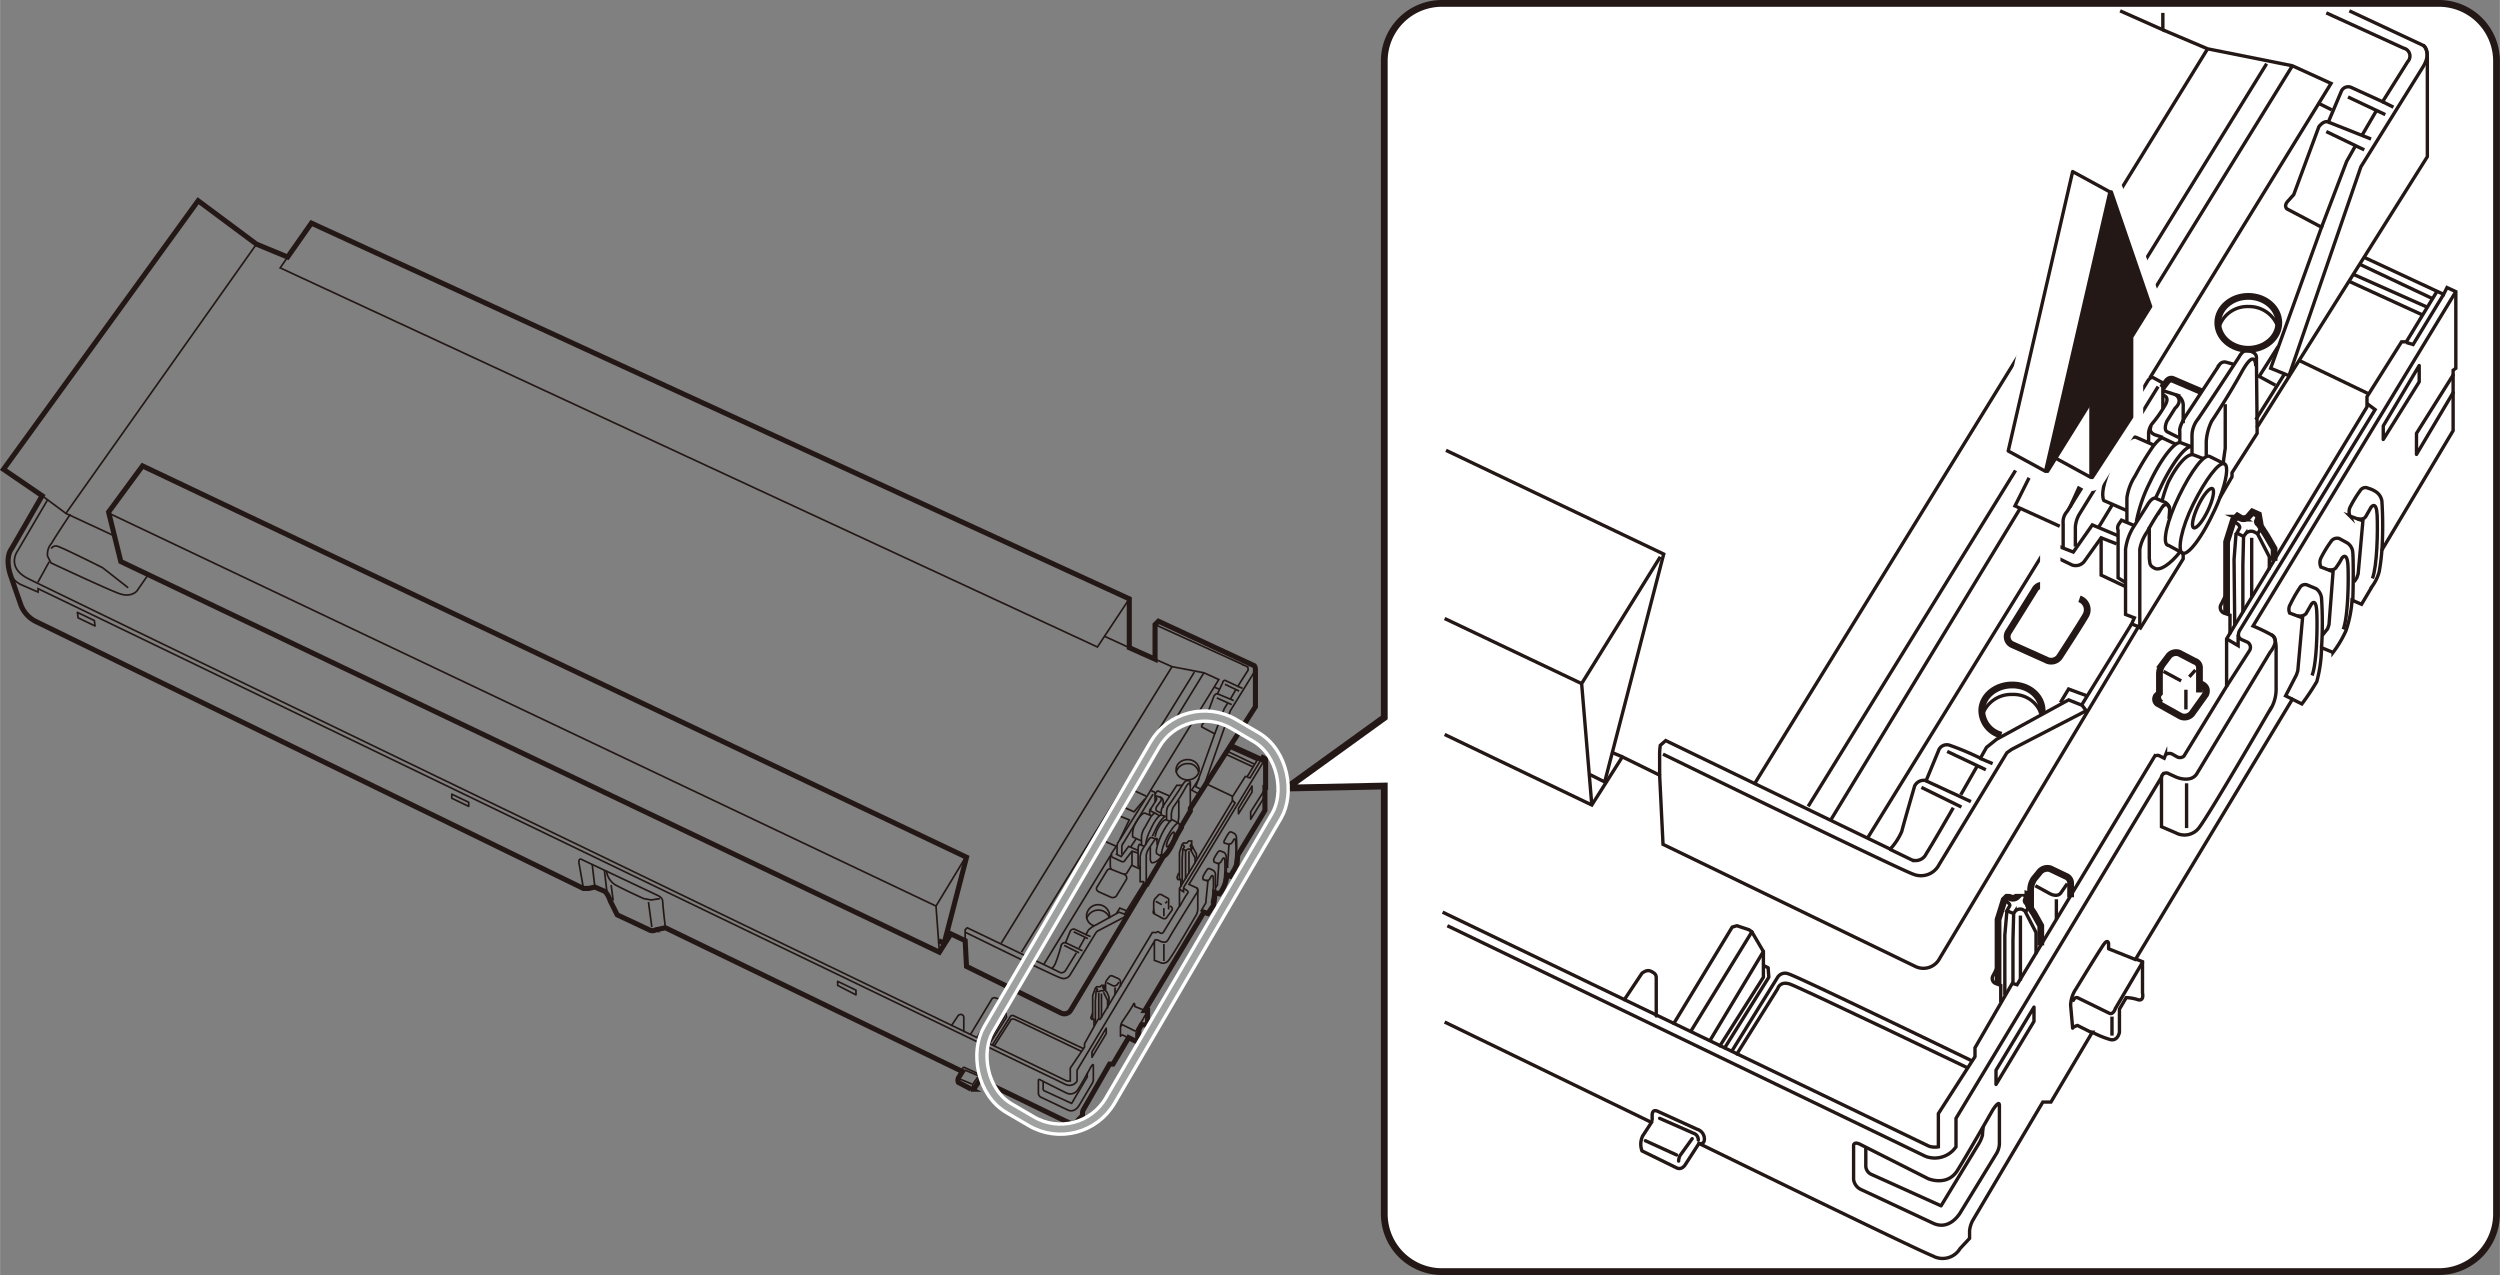 <svg id="レイヤー_1" data-name="レイヤー 1" xmlns="http://www.w3.org/2000/svg" width="130mm" height="66.3mm" viewBox="0 0 368.6 188"><rect x="0" y="0" width="368.6" height="188" fill="#808080" stroke="none"/><defs><style>.cls-1,.cls-10,.cls-11,.cls-2,.cls-3,.cls-5,.cls-6,.cls-7{fill:none;}.cls-1,.cls-13,.cls-14,.cls-2,.cls-3,.cls-4,.cls-5,.cls-6,.cls-7{stroke:#231815;}.cls-1,.cls-10,.cls-11,.cls-2,.cls-4,.cls-5,.cls-6,.cls-8{stroke-miterlimit:10;}.cls-1,.cls-3{stroke-width:0.25px;}.cls-2{stroke-width:0.75px;}.cls-12,.cls-13,.cls-14,.cls-3,.cls-7,.cls-9{stroke-linecap:round;stroke-linejoin:round;}.cls-12,.cls-13,.cls-4,.cls-8,.cls-9{fill:#fff;}.cls-13,.cls-14,.cls-5,.cls-7{stroke-width:0.5px;}.cls-10,.cls-12,.cls-8,.cls-9{stroke:#fff;}.cls-8,.cls-9{stroke-width:3px;}.cls-10{stroke-width:2px;}.cls-11{stroke:#9fa0a0;}.cls-12{stroke-width:4px;}.cls-14{fill:#231815;}</style></defs><path class="cls-1" d="M173.8,121.4c-.3-.2-1.1.8-1.8,2.2s-.9,2.6-.6,2.7h0"/><path class="cls-1" d="M168.9,124.6a6.7,6.7,0,0,1,.7-2.2c.6-1.4,1.4-2.4,1.7-2.2l.6.2c-.3-.1-1.1.9-1.7,2.3l-.3.6"/><path class="cls-1" d="M171.3,126.3q-.9,1-1.5.9a.8.8,0,0,1-.2-.6v-1.7"/><path class="cls-1" d="M173.8,118v2.5c0,.2-.1.5-.1.8"/><path class="cls-1" d="M170.3,123.4a5.4,5.4,0,0,1,.3-1c.5-1,1.1-1.7,1.4-1.5l.5.2"/><path class="cls-1" d="M168.2,128l-.4-.3v-2.6a1,1,0,0,1,.1-.4.3.3,0,0,1,.1-.2l.7.3"/><path class="cls-1" d="M169.8,120.3l-1-.4c-.3-.1-.9.6-1.4,1.5a3.6,3.6,0,0,0-.4,2l1.3.6"/><ellipse class="cls-1" cx="172.6" cy="123.8" rx="1.2" ry="0.3" transform="translate(-13.3 226.6) rotate(-64.6)"/><path class="cls-1" d="M169,117.4l-2.4-1.1-1.9,2.3-.6.9c0,.1-.1.3-.1.4l-1.9,3.8,2.5,1.1"/><path class="cls-1" d="M170.3,92.1l13.4,6.1a.5.5,0,0,1,.2.8l-1.4,2.2-1.7-.8a.3.3,0,0,0-.5.2l-.8,1.7c-.2-.1-.5.3-.5.3l-1.4,3.8-.3.4a.4.4,0,0,0-.1.4l1.9,1-2.8,7.8,1,.5,4.1-11.7,3.4-5.5c.5-.9,0-1.2,0-1.2"/><polyline class="cls-1" points="176.8 114.8 175.7 116.5 176.6 117"/><line class="cls-1" x1="175.5" y1="118.9" x2="177.1" y2="116.4"/><line class="cls-1" x1="182.2" y1="101.7" x2="181.4" y2="103.1"/><polyline class="cls-1" points="181 103.7 180.5 104.5 179.1 108.2"/><line class="cls-1" x1="179.5" y1="102.3" x2="181.9" y2="103.3"/><line class="cls-1" x1="180.6" y1="100.9" x2="182.7" y2="101.9"/><line class="cls-1" x1="182.5" y1="101.2" x2="183.2" y2="101.5"/><line class="cls-1" x1="179.4" y1="102.9" x2="181.6" y2="103.9"/><path class="cls-1" d="M168.9,130.4h-.3v-.4h-.5v-3.7a3.2,3.2,0,0,1,.5-1.3l.7-1.1s.3-.5.5-.4l.6.2a.7.7,0,0,1,.2.4v.5"/><path class="cls-1" d="M175.5,119.3v-3.9c0-.3-.3-.3-.5-.3s-.5.4-.5.4-1.8,2.8-2.3,3.4a2.1,2.1,0,0,0-.2.8v1.1"/><path class="cls-1" d="M171.4,126.4l-.8-.5h0c-.3-.1,0-1.4.6-2.7s1.4-2.4,1.7-2.3l.9.5c.2.1.1.9-.3,1.9"/><path class="cls-1" d="M164.7,124.6l-.8,1.2a2.1,2.1,0,0,0-.2.8v1.1s0,.4.2.5l1.5.6s.5.2.7,0l.8-1.3"/><polyline class="cls-1" points="164.5 125.9 165.3 126.3 166.4 124.8 167.8 125.4"/><path class="cls-1" d="M163.9,125.9s-.1.4.1.5l1.3.6a.4.4,0,0,0,.6-.2l1-1.3.9.3"/><polyline class="cls-1" points="166.9 125.5 166.9 127.6 168.2 128.2"/><path class="cls-1" d="M170.7,123.9s-.1-.6-.5,0l-.8,1.2a2.5,2.5,0,0,0-.4,1v4.4"/><path class="cls-1" d="M175.5,115.9s0-1.1-.8.4S173,119,173,119a3,3,0,0,0-.3,1.1v.8"/><path class="cls-1" d="M171,120.3l-.7-.4c-.2,0-.6.5-.6.5l-.9,1.6a3.2,3.2,0,0,0-.5,1.3v1.3"/><path class="cls-1" d="M170.3,117.3l.9.3s.3.1.3.6v.9"/><line class="cls-1" x1="167.5" y1="123.7" x2="166.7" y2="124.9"/><path class="cls-1" d="M164.7,126v-1.3a1.3,1.3,0,0,1,.3-.7l4.5-7.2s.1-.3.3-.2l.4.2s.1,0,.1.3v1.2"/><path class="cls-1" d="M170,117.1l-4.3,7.1a1.1,1.1,0,0,0-.3.7V126"/><path class="cls-1" d="M170.4,117.6s.3,0,0,.5l-.7,1.1a.7.7,0,0,0-.2.4v.6"/><path class="cls-1" d="M171,117.5s.5.3,0,.8l-.5.7s-.2.5.1.6l.6.3"/><path class="cls-1" d="M171.2,120.1v-.5a1.9,1.9,0,0,1,.4-.9l1.9-2.9h.8"/><path class="cls-1" d="M169.7,119.2s-.2.4.2.5l.4.2"/><path class="cls-1" d="M142.3,138.7v-1.6l.3-.3,12.5,6a2.4,2.4,0,0,0,.6-1c.2-.4.8-2.5.8-2.5a.6.6,0,0,1,.6-.3l.7-1.7a.6.6,0,0,1,.6-.3l1.7.8.4-.7.5-.4,4-2.2.8.3.2.3-4.2,2.2-.2.2-3.8,6.2a1.1,1.1,0,0,1-1.4.5c-1-.3-14-6.7-14-6.7"/><line class="cls-1" x1="157.1" y1="139" x2="159.6" y2="140.2"/><line class="cls-1" x1="160.1" y1="137.8" x2="160.8" y2="138.1"/><line class="cls-1" x1="158.3" y1="137.4" x2="160.4" y2="138.4"/><line class="cls-1" x1="156.9" y1="139.4" x2="159.1" y2="140.5"/><path class="cls-1" d="M155.1,142.8l1.2.6a.7.7,0,0,0,.8-.3l1.6-2.6"/><line class="cls-1" x1="159.1" y1="139.8" x2="160" y2="138.2"/><path class="cls-1" d="M165.7,128.9s.7.3.3.9l-1.4,2.3a.7.7,0,0,1-.8.2l-1.8-.8s-.6-.3-.2-.8l1.4-2.3a.5.5,0,0,1,.7-.2"/><path class="cls-1" d="M172.5,117.4l-1.6-.7s-.2-.2-.4.1l-.2.3"/><ellipse class="cls-1" cx="175.1" cy="113.5" rx="1.7" ry="1.5"/><path class="cls-1" d="M173.4,113.9a1.7,1.7,0,0,1,1.7-1.3,1.5,1.5,0,0,1,1.6,1.2"/><path class="cls-1" d="M161.3,136.5a1.5,1.5,0,0,1-1.1-1.4,1.7,1.7,0,0,1,3.4,0v.2"/><path class="cls-1" d="M160.2,135.5a1.8,1.8,0,0,1,1.7-1.3,1.7,1.7,0,0,1,1.7,1.2"/><line class="cls-1" x1="168.6" y1="130.3" x2="165.8" y2="134.8"/><polyline class="cls-1" points="164.6 134.7 165.1 133.9 166.1 134.3"/><line class="cls-1" x1="162.8" y1="93.8" x2="166.5" y2="95.5"/><polyline class="cls-1" points="170.3 97.2 172.8 98.3 177.5 99.2 179.7 100.2 169.6 116.6"/><line class="cls-1" x1="163.7" y1="126.2" x2="153.9" y2="142.2"/><line class="cls-1" x1="179" y1="101.3" x2="179.7" y2="101.6"/><polyline class="cls-1" points="165.1 123.8 166.5 120.9 164 119.9"/><polyline class="cls-1" points="168.8 117.8 167.2 119.7 164.7 118.6"/><line class="cls-1" x1="177.5" y1="99.2" x2="166.9" y2="116.5"/><line class="cls-1" x1="162.4" y1="123.8" x2="151.9" y2="141.1"/><line class="cls-1" x1="172.8" y1="98.3" x2="147.6" y2="139.1"/><polyline class="cls-1" points="138.5 140.4 138 133.6 142.3 126.5"/><path class="cls-2" d="M138.4,138.7l.8.4,3.3-12.7L21,68.7l-5,6.8,1.8,7.3,120.7,57.6,1.7-2.7,2.1,1,.2,3.8,14,6.9a1.1,1.1,0,0,0,1.4-.5L169,130.4h.1l2.3-3.9v-.2c.4,0,1.1-1,1.7-2.3a5.9,5.9,0,0,0,.4-.8l.7-1.2v-.2l1.3-2.2v-.4l9.6-15V98.8c0-.7-.3-.7-.3-.7l-14-6.5-.5.5v5.1l-3.8-1.7V88.3L45.9,32.9l-3.5,5L37.8,36l-8.6-6.4L.5,69.2l5.7,3.9L1.7,80.9S.6,82.1,1.6,85s1.5,4.3,1.5,4.3a4.5,4.5,0,0,0,2.3,2.4L86,131h.8l.9-.2,1.4.6c.5.3.9,1.5.9,1.5l1,2,4.7,2.2a1,1,0,0,0,1,0l1.4-.3L141.9,158l-.5.8a.8.8,0,0,0-.1.8l1.9,1a.5.5,0,0,0,.5-.2l.8-1.2,13,6.3a1.1,1.1,0,0,0,1.5-.4l.6-.6v-.4a1.3,1.3,0,0,1,.2-.6l3.8-6.6h.5l2.3-3.9,1,.5c.4.1.5-.4.5-.4v-1.3l.4-.7h.6c.4.2.3-.3.3-.3v-1.8h-.4l8.7-14.5.6.2.8-1.2a8,8,0,0,0,.2-1.9l.7.2a4.4,4.4,0,0,0,.7-1.2,5,5,0,0,0,.4-1.6l.5.2.6-1,.4-.8c0-.3.1-1.3.1-1.3l4-6.6v-3.4h.1v-4.2l-.4-.2-.2.3-4.4-2"/><line class="cls-1" x1="138" y1="133.6" x2="16.1" y2="75.7"/><line class="cls-1" x1="140.2" y1="137.7" x2="139.7" y2="137.5"/><line class="cls-1" x1="176.1" y1="99.1" x2="150.6" y2="140.4"/><line class="cls-1" x1="177.9" y1="115.6" x2="181.7" y2="117.4"/><line class="cls-1" x1="180.7" y1="111.2" x2="184.8" y2="113.1"/><line class="cls-1" x1="181" y1="110.8" x2="185" y2="112.7"/><line class="cls-1" x1="181.3" y1="110.3" x2="185.3" y2="112.1"/><polyline class="cls-1" points="183.9 114.6 184.3 114.7 186 111.9"/><path class="cls-1" d="M181.7,118l.4.4-7.5,12.3s-.2.3.1.4l.3.2s.3.2.1.4-1.2,2-1.2,2"/><polyline class="cls-1" points="174.5 130.9 174.5 131.5 173.9 131.1"/><path class="cls-1" d="M170.2,138.8s.1-.3.5-.2l.4.2s.8.4,1.1-.2,4.1-6.7,4.1-6.7.6-.7.1-1"/><line class="cls-1" x1="171.6" y1="139.2" x2="171.6" y2="141.7"/><path class="cls-1" d="M181,128v-.5l.2-3-.7-.2a.5.5,0,0,1,.1-.5,6.4,6.4,0,0,1,.6-1s.1-.2.4-.1l.4.2a.8.8,0,0,1,.3.6,23.6,23.6,0,0,1,0,2.7"/><path class="cls-1" d="M181.2,124.4s.3.1.4-.1a1.5,1.5,0,0,0,.3-.5s.3-.4.3.5a13.5,13.5,0,0,1-.2,3.5"/><path class="cls-1" d="M179.2,130.9l.3-.4v-.2l.2-2.9-.7-.3a.7.7,0,0,1,0-.5,6.4,6.4,0,0,1,.6-1s.2-.2.4-.1l.5.2a1,1,0,0,1,.3.6V129"/><path class="cls-1" d="M179.5,127.3s.4,0,.5-.2l.3-.5s.3-.4.3.5a19.4,19.4,0,0,1-.2,3.5"/><path class="cls-1" d="M179.2,131.6v-2.7a.7.7,0,0,0-.4-.6l-.4-.2c-.2-.1-.4.1-.4.1a6.4,6.4,0,0,0-.6,1,.7.7,0,0,0,0,.5l.7.2-.3,3v.2l-.7,1.2.4.2"/><path class="cls-1" d="M177.8,129.8a.5.5,0,0,0,.5-.1l.3-.5s.3-.4.3.5a13.4,13.4,0,0,1-.3,3.5"/><polyline class="cls-3" points="186.5 116.4 184.4 119.7 184.4 120.8 186.5 117.4"/><polygon class="cls-3" points="184.6 116.8 182.6 120 182.6 119.2 184.6 115.9 184.6 116.8"/><path class="cls-3" d="M161.2,157.1v2.1a1.2,1.2,0,0,1-.2.6l-1.9,3.2s-.6,1.1-1.6.7l-4-1.9a.7.7,0,0,1-.4-.6v-1.9s0-.3.4,0l3.8,1.9a1.3,1.3,0,0,0,1.6-.5c.6-.9,1.9-3.3,1.9-3.3S161.2,156.7,161.2,157.1Z"/><path class="cls-3" d="M153.8,159.5v.9a.4.4,0,0,0,.3.5l3.9,1.8,2-3.4.3-.5v-.5"/><path class="cls-3" d="M146.6,154.2l2.3-3.6s.1-.5.7-.3l9.8,4.7"/><path class="cls-3" d="M146.3,154.1l2.6-4.1a.4.4,0,0,1,.6-.2l10.2,4.8"/><path class="cls-3" d="M140.3,151.2l1-1.5s.3-.2.5-.1.3.2.3.4v2.1"/><polyline class="cls-3" points="143.1 152.5 146.3 147.2 146.6 147.1 147.3 147.3 147.4 147.4 148.1 148.5 148.1 149.9 145.7 153.8"/><polyline class="cls-3" points="148.1 149.3 148.3 149.4 148.4 150 145.9 153.9"/><line class="cls-3" x1="147.4" y1="147.4" x2="144.1" y2="152.9"/><line class="cls-3" x1="148.1" y1="148.5" x2="145.1" y2="153.4"/><path class="cls-3" d="M141.9,157.9v-.2s0-.4.3-.3l2.2,1a.6.6,0,0,1,.4.6.2.2,0,0,1-.3.2"/><path class="cls-3" d="M142.3,157.8l1.9.8a.4.4,0,0,1,.2.4"/><path class="cls-3" d="M144.1,158.9l-.7,1v.3"/><line class="cls-3" x1="141.5" y1="159.1" x2="143.2" y2="159.8"/><polygon class="cls-3" points="163.1 151.6 163.1 152.4 161 155.9 161 155.1 163.1 151.6"/><path class="cls-3" d="M168.8,149l-1.5-.6v-.3s-.1-.3-.2,0-1.6,2.5-1.6,2.5a1.7,1.7,0,0,0-.3.9v1.3c0-.1.3-.2.3-.2l.8.4"/><path class="cls-3" d="M169.2,149.1l-1.5,2.6s-.1.4-.4.3l-1.8-.9c-.1-.1-.2.2-.2.2"/><line class="cls-1" x1="167.5" y1="152.2" x2="167.5" y2="153.2"/><path class="cls-1" d="M165.2,145.5v-.8s0-.2-.3-.4l-.9-.4a.4.4,0,0,0-.5.2l-.3.4a.9.9,0,0,0-.2.6v1"/><path class="cls-1" d="M172.3,134.1v-1.3a.3.3,0,0,0-.2-.4l-.9-.5a.4.4,0,0,0-.5.2l-.4.4a1.3,1.3,0,0,0-.2.6v1.2a.3.3,0,0,0,0,.4l1.3.7s.4.2.6-.1l.8-1.1s.2-.4-.3-.6"/><line class="cls-1" x1="164.4" y1="146.7" x2="164.4" y2="145.6"/><path class="cls-1" d="M163.2,144.9l.8.4a.6.6,0,0,0,.7-.1l.3-.4"/><path class="cls-1" d="M173.9,129.7v-4l.4-1.2.2-.2h.2a.4.4,0,0,0,.4-.1c.1-.2.2-.2.2-.2h.4v.6l.3.6.4.7v.7"/><path class="cls-1" d="M174.3,124.6h.1s.3.2.2.3l-.2.3.4.2h.1a.5.5,0,0,1,.5-.2l.2.2.2-.4h-.1a.4.4,0,0,1-.2-.3l.2-.3"/><polyline class="cls-1" points="174.4 125.2 174.3 126.7 174.3 130.4"/><polyline class="cls-1" points="174.8 125.4 174.8 127 174.8 129.6"/><polyline class="cls-1" points="175.5 125.2 176.2 126.5 176.2 127.3"/><line class="cls-1" x1="175.3" y1="125.5" x2="175.3" y2="128.8"/><path class="cls-1" d="M173.8,128.7l-.2.5a.4.4,0,0,0,.1.5h.4v1.1"/><path class="cls-1" d="M161.1,150.3v-3.5l.4-1.1.2-.2h.5l.2-.2h.4v.6l.4.4.3.7v1.1"/><path class="cls-1" d="M161.5,145.7h.1l.2.2-.2.3h.5s.2-.2.4-.1h.2l.2-.3h-.1s-.2-.1-.2-.2a.4.4,0,0,1,.2-.3"/><polyline class="cls-1" points="161.6 146.3 161.5 147.6 161.5 150.9"/><polyline class="cls-1" points="162 146.4 162 147.9 162 150.3"/><polyline class="cls-1" points="162.7 146.3 163.3 147.5 163.3 148.7"/><line class="cls-1" x1="162.4" y1="146.5" x2="162.4" y2="150.1"/><path class="cls-1" d="M161.1,149.4l-.2.5s-.2.2.1.4h.3v1"/><path class="cls-1" d="M170.1,134.1v.2a.4.4,0,0,0,.2.3"/><line class="cls-1" x1="170.4" y1="132.9" x2="171.3" y2="133.4"/><line class="cls-1" x1="172.1" y1="132.9" x2="171.8" y2="133.2"/><line class="cls-1" x1="171.6" y1="133.9" x2="171.6" y2="135.1"/><path class="cls-1" d="M7,73.7,2.6,81.2S.8,83.6,4.1,85.3s153.2,74.1,153.2,74.1h.5v-1.9l2.1-3.1v-.5l2-3.6h.3l7.7-12.8h.6s.2-.2.3-.1l.3.2a.4.4,0,0,0,.4-.1l2.4-3.9v-2.6l7.8-12.9v-.6l1.9-3h.3l1.7-2.8"/><path class="cls-1" d="M1.2,83.1a3.3,3.3,0,0,0,2.1,3.2l2.3,1v-.5l151.5,73.1a1.3,1.3,0,0,0,1.7-.5v-1.6l11.4-19v2.8l.8.3a1,1,0,0,0,1.3-.3c.6-.7,3.9-6.4,3.9-6.4a2.2,2.2,0,0,0,.4-1.3v-2.2s.1-.7-.2-.8l-1.1-.5,11.3-18.6"/><path class="cls-1" d="M86,130.9l-.6-3.4s-.3-1.2.5-.7l11,5.2s.8.3.8.9.4,3.9.4,3.9"/><path class="cls-1" d="M89.4,128.4a2.9,2.9,0,0,0,1.2,2c1,.6,4.3,2.1,4.3,2.1l1.1.2,1.3-.2"/><line class="cls-1" x1="95.6" y1="133" x2="96.1" y2="136.7"/><line class="cls-1" x1="90.1" y1="130.5" x2="90.4" y2="132.8"/><line class="cls-1" x1="87.3" y1="127.4" x2="87.7" y2="130.8"/><line class="cls-1" x1="89.1" y1="128.3" x2="89.5" y2="131.7"/><polygon class="cls-3" points="123.5 144.7 123.5 145.3 126.2 146.7 126.2 146 123.5 144.7"/><polygon class="cls-3" points="66.6 117.1 66.6 117.7 69.1 118.9 69.1 118.3 66.6 117.1"/><polygon class="cls-3" points="13.9 91.5 14 92.3 11.5 91.1 11.4 90.3 13.9 91.5"/><line class="cls-3" x1="7.2" y1="82.9" x2="5.6" y2="85.8"/><path class="cls-3" d="M21.8,84.8l-1.6,2.3s-.8,1.1-2.7.4S7.5,83,7.5,83L7,82a2.4,2.4,0,0,1,.6-1.9c.5-.9,2.7-4.2,2.7-4.2"/><path class="cls-3" d="M7.6,80.8a.8.8,0,0,1,1-.2c.7.2,6.5,3.1,6.5,3.1l3.7,2.9"/><polyline class="cls-3" points="6.2 73.1 9.7 75.7 16.8 79"/><line class="cls-3" x1="37.8" y1="36" x2="9.7" y2="75.7"/><polyline class="cls-1" points="42.4 37.9 41.3 39.5 161.8 95.4 166.5 88.3"/><path class="cls-4" d="M359.6,187.5h-147a8.5,8.5,0,0,1-8.5-8.5V115.9l-14.4.3,14.4-10.4V9A8.5,8.5,0,0,1,212.6.5h147A8.5,8.5,0,0,1,368.1,9V179A8.5,8.5,0,0,1,359.6,187.5Z"/><path class="cls-5" d="M328,68.4c-.8-.4-2.8,2.3-4.6,5.9s-2.4,6.9-1.6,7.3h.1"/><path class="cls-5" d="M315,76.9a22.2,22.2,0,0,1,2-5.8c1.7-3.6,3.8-6.2,4.6-5.8l1.6.6c-.8-.4-2.9,2.3-4.6,5.9l-.8,1.7"/><path class="cls-5" d="M321.5,81.3c-1.5,1.9-3,2.9-3.8,2.5s-.7-.7-.8-1.5V77.7"/><path class="cls-5" d="M328.1,59.6v6.5c-.1.6-.2,1.4-.3,2.2"/><path class="cls-5" d="M318.8,73.8a21.3,21.3,0,0,1,.9-2.7c1.3-2.6,2.9-4.4,3.8-4l1.3.5"/><path class="cls-5" d="M313.4,85.9l-1.1-.7v-7a1,1,0,0,1,.1-.9l.4-.6,1.9.8"/><path class="cls-5" d="M317.5,65.6,315,64.5c-.8-.4-2.5,1.5-3.7,4.1s-1.5,4.4-1.1,5.2l3.4,1.5"/><ellipse class="cls-5" cx="324.9" cy="74.9" rx="3.2" ry="0.8" transform="translate(117.8 336.3) rotate(-64.6)"/><path class="cls-5" d="M315.5,57.9,309,55.1l-5,6a7.6,7.6,0,0,0-1.4,2.2,11.2,11.2,0,0,0-.5,1.3l-5,10,6.6,3"/><path class="cls-5" d="M343,1.9l11.4,5.2a1.2,1.2,0,0,1,.6,2L351.3,15l-4.6-2.1a1.1,1.1,0,0,0-1.5.6L343.3,18c-.7-.3-1.4.7-1.4.7l-3.7,10-.9,1c-.6.7-.1,1.1-.1,1.1l5.1,2.7-7.5,20.8,2.7,1.1,10.6-30.8,9.2-14.8c1.3-2.2,0-3.1,0-3.1"/><polyline class="cls-5" points="335.9 51.1 333.1 55.5 335.5 56.8"/><line class="cls-5" x1="332.6" y1="61.9" x2="336.8" y2="55.2"/><line class="cls-5" x1="350.4" y1="16.3" x2="348.3" y2="19.9"/><polyline class="cls-5" points="347.3 21.5 346 23.8 342.3 33.5"/><line class="cls-5" x1="343.3" y1="18" x2="349.6" y2="20.5"/><line class="cls-5" x1="346.2" y1="14.3" x2="351.7" y2="16.9"/><line class="cls-5" x1="351.3" y1="15" x2="352.9" y2="15.8"/><line class="cls-5" x1="343" y1="19.4" x2="348.6" y2="22.1"/><path class="cls-5" d="M315.3,92.4l-1-.4.4-.9-1.3-.5V81a8.2,8.2,0,0,1,1.3-3.5l1.9-3s.7-1.3,1.3-1l1.4.6s.6.4.6.9-.1,1.5-.1,1.5"/><path class="cls-5" d="M332.8,63s-.1-9.6-.1-10.3-.9-1-1.5-1-1.1,1-1.1,1-4.9,7.5-6.1,9.2a4,4,0,0,0-.8,2.2V67"/><path class="cls-5" d="M321.9,81.6l-2.2-1.2h-.1c-.8-.4-.1-3.6,1.7-7.3s3.7-6.2,4.5-5.8l2.2,1.1c.6.3.3,2.4-.7,5"/><polyline class="cls-5" points="303.4 80.5 305.7 81.4 308.5 77.4 312.3 79"/><path class="cls-5" d="M301.9,80.5s-.2.9.3,1.2l3.3,1.6a1.6,1.6,0,0,0,1.8-.5l2.5-3.5,2.3.9"/><polyline class="cls-5" points="309.8 79.3 309.8 84.8 313.4 86.5"/><path class="cls-5" d="M319.9,75s-.4-1.4-1.3.1a34.1,34.1,0,0,0-2,3.3,6.5,6.5,0,0,0-1.1,2.6V92.5"/><path class="cls-5" d="M332.6,54s0-2.9-2.1.9-4.4,7.2-4.4,7.2a8,8,0,0,0-.8,3v2.1"/><path class="cls-5" d="M320.8,65.5l-1.9-.9c-.5-.1-1.5,1.3-1.5,1.3a43.9,43.9,0,0,0-2.6,4.3,7.9,7.9,0,0,0-1.2,3.2v3.5"/><path class="cls-5" d="M318.9,57.6l2.2.7a1.8,1.8,0,0,1,.8,1.7v2.4"/><line class="cls-5" x1="311.4" y1="74.5" x2="309.4" y2="77.8"/><path class="cls-5" d="M304.2,80.7V77.2a2.3,2.3,0,0,1,.6-1.8l11.8-19.1s.4-.8.9-.6l1.1.6s.3,0,.3.9v3.1"/><path class="cls-5" d="M318.2,57,306.6,75.8a4.4,4.4,0,0,0-.6,1.9v2.9"/><path class="cls-5" d="M319,58.3s1,.2.2,1.5a18.4,18.4,0,0,1-1.9,2.7,2.8,2.8,0,0,0-.5,1.3v1.6"/><path class="cls-5" d="M320.8,58.2s1.2.8-.1,2l-1.2,1.9s-.6,1.3.1,1.6l1.6.8"/><path class="cls-5" d="M321.4,65.1V63.6s-.2-.6.9-2.3l5-7.6a.9.9,0,0,1,.9-.3l1.1.3"/><path class="cls-5" d="M317.2,62.8s-.6.8.5,1.3l1.2.4"/><path class="cls-5" d="M244.7,114.3v-3a8.8,8.8,0,0,1,.1-1.4l.8-.7,33.1,16a9.2,9.2,0,0,0,1.7-2.6c.3-1.2,1.9-6.7,1.9-6.7a1.5,1.5,0,0,1,1.7-.8l1.9-4.6a1.3,1.3,0,0,1,1.6-.6,40.3,40.3,0,0,1,4.5,1.9l.9-1.6,1.5-1.2,10.6-5.8,2,.8.6.8-11,5.7-.7.5-10,16.5a3,3,0,0,1-3.8,1.4c-2.5-.9-36.9-17.7-36.9-17.7"/><line class="cls-5" x1="283.9" y1="115.1" x2="290.6" y2="118.2"/><line class="cls-5" x1="291.9" y1="111.8" x2="293.8" y2="112.6"/><line class="cls-5" x1="287.1" y1="110.8" x2="292.8" y2="113.5"/><line class="cls-5" x1="283.3" y1="116.1" x2="289.2" y2="119"/><path class="cls-5" d="M278.6,125.2l3.3,1.6a1.7,1.7,0,0,0,2.1-.9c.9-1.4,4-6.8,4-6.8"/><line class="cls-5" x1="289.1" y1="117.2" x2="291.5" y2="113"/><path class="cls-6" d="M306.6,88.3a1.7,1.7,0,0,1,.9,2.5c-1,1.7-3.8,6-3.8,6a1.5,1.5,0,0,1-2,.5l-4.9-2.2a1.3,1.3,0,0,1-.6-2L300,87a1.3,1.3,0,0,1,1.9-.5"/><path class="cls-6" d="M324.7,57.8,320.5,56s-.6-.4-1.1.4l-.6.8"/><ellipse class="cls-6" cx="331.5" cy="47.6" rx="4.5" ry="3.9"/><path class="cls-5" d="M327.1,48.5a4.4,4.4,0,0,1,4.4-3.3,4.5,4.5,0,0,1,4.4,3.1"/><path class="cls-6" d="M295.1,108.4a3.8,3.8,0,0,1-2.9-3.6c0-2.1,2-3.8,4.5-3.8s4.4,1.7,4.4,3.8v.4"/><path class="cls-5" d="M292.2,105.7a4.5,4.5,0,0,1,4.5-3.3,4.3,4.3,0,0,1,4.3,3"/><line class="cls-5" x1="314.3" y1="92" x2="306.9" y2="104"/><polyline class="cls-5" points="303.8 103.6 305 101.6 307.7 102.6"/><polyline class="cls-5" points="318.9 4.4 325.5 7.2 338 9.7 343.7 12.3 317 55.7"/><line class="cls-5" x1="301.5" y1="81.2" x2="275.4" y2="123.5"/><line class="cls-5" x1="342" y1="15.3" x2="343.8" y2="16.2"/><polyline class="cls-5" points="305.2 74.8 308.7 67.1 302.1 64.6"/><polyline class="cls-5" points="314.9 58.9 310.8 64 304 61.1"/><line class="cls-5" x1="338" y1="9.7" x2="309.8" y2="55.4"/><line class="cls-5" x1="297.9" y1="74.9" x2="270" y2="120.8"/><line class="cls-5" x1="325.5" y1="7.2" x2="258.8" y2="115.4"/><polyline class="cls-5" points="234.7 118.7 233.2 100.8 244.8 82.1"/><path class="cls-5" d="M213,150.7l30.5,14.8-1.3,2a2.8,2.8,0,0,0-.1,2.2l5.1,2.5c.8.4,1.3-.5,1.3-.5l2-3.1s31.7,15.5,34.5,16.6a3,3,0,0,0,4-1.1l1.4-1.5v-1.1a4.1,4.1,0,0,1,.5-1.6l10.3-17.4h1.2l6.1-10.3a13.8,13.8,0,0,0,2.7,1.1c1.1.2,1.3-1.1,1.3-1.1v-3.4l1-1.7a6,6,0,0,1,1.7.3c1,.3.7-1,.7-1v-4.6l-1-.4L338,103.1l1.4.7a34.9,34.9,0,0,0,2.2-3.3,20.3,20.3,0,0,0,.7-5l1.7.7a16.6,16.6,0,0,0,1.9-3.2,17.5,17.5,0,0,0,.9-4.5l1.4.6,1.6-2.7a6.3,6.3,0,0,0,1-2.1,30.2,30.2,0,0,0,.4-3.2l10.5-17.6V54.6l.4-.3V43l-1.3-.6-.5,1L348.7,38"/><polyline class="cls-5" points="318.9 1.9 318.9 4.4 312.6 1.6"/><path class="cls-5" d="M213,108.3l21.7,10.4,4.5-7.1,5.5,2.7.5,10.2,37.2,18a2.7,2.7,0,0,0,3.6-1.2l29.3-48.9.3.2,6.3-10.2v-.8c.9.1,2.8-2.5,4.4-5.9a22.9,22.9,0,0,0,1-2.3l1.8-3.1v-.6l3.7-5.8V63l25.1-39.9V8.6c0-1.7-.6-1.9-.6-1.9L346.4,1.6"/><polyline class="cls-5" points="234.4 114.2 236.6 115.3 245.3 81.7 213.2 66.4"/><line class="cls-5" x1="233.2" y1="100.8" x2="213" y2="91.2"/><line class="cls-5" x1="239.2" y1="111.6" x2="237.8" y2="111"/><line class="cls-5" x1="334.2" y1="9.4" x2="266.6" y2="118.9"/><line class="cls-5" x1="339.1" y1="53.2" x2="349.1" y2="58"/><line class="cls-5" x1="346.4" y1="41.5" x2="357.1" y2="46.4"/><line class="cls-5" x1="347.1" y1="40.5" x2="357.9" y2="45.3"/><line class="cls-5" x1="348" y1="39" x2="358.6" y2="44"/><polyline class="cls-5" points="354.8 50.5 355.8 50.8 360.3 43.4"/><path class="cls-5" d="M349,59.5l1.2.9L330.2,93s-.5.9.3,1.3l.9.4a.9.9,0,0,1,.3,1.2l-3.4,5.3"/><polyline class="cls-5" points="330 93.6 330 95.2 328.3 94.2"/><path class="cls-5" d="M318.7,114.6a.7.7,0,0,1,1.1-.5l1.1.5s2.1.9,3-.5l10.8-17.9s1.6-1.9.2-2.6"/><line class="cls-5" x1="322.4" y1="115.5" x2="322.4" y2="122.1"/><path class="cls-5" d="M347.1,85.8l.4-.6.2-.6.7-7.8-1.9-.7a1.6,1.6,0,0,1,0-1.3,18.2,18.2,0,0,1,1.6-2.6.9.9,0,0,1,1.1-.2,3.7,3.7,0,0,1,1.1.5,2,2,0,0,1,.9,1.4,58,58,0,0,1,0,7.3"/><path class="cls-5" d="M347.6,76.5s.9.2,1.2-.3l.8-1.4s.8-1.1.9,1.2,0,7.5-.7,9.3"/><path class="cls-5" d="M342.4,93.7l.8-1,.2-.6.6-7.8-1.8-.7a1.6,1.6,0,0,1,0-1.3,18.2,18.2,0,0,1,1.6-2.6,1.1,1.1,0,0,1,1.1-.3l1.1.6a1.8,1.8,0,0,1,.9,1.4c.1.8.1,4.9,0,7.3"/><path class="cls-5" d="M343.3,84s.9.2,1.2-.4a8.9,8.9,0,0,0,.8-1.3s.8-1.1.9,1.2,0,7.5-.7,9.3"/><path class="cls-5" d="M342.3,95.5a58,58,0,0,0,0-7.3,2,2,0,0,0-.8-1.4l-1.2-.5a.9.9,0,0,0-1.1.2,20.5,20.5,0,0,0-1.5,2.6,1.4,1.4,0,0,0-.1,1.3l1.9.7-.7,7.8-.2.6-1.6,3.1,1,.5"/><path class="cls-5" d="M338.8,90.8a1.3,1.3,0,0,0,1.2-.3l.8-1.4s.7-1.1.8,1.2,0,7.5-.7,9.3"/><polyline class="cls-7" points="361.7 55.3 356.3 63.9 356.3 67 361.7 57.9"/><polygon class="cls-7" points="356.7 56.3 351.4 64.8 351.4 62.8 356.7 53.9 356.7 56.3"/><path class="cls-7" d="M294.8,163v5.7a3.1,3.1,0,0,1-.5,1.5l-5.2,8.5s-1.5,2.8-4,1.7l-10.7-5a1.9,1.9,0,0,1-1.1-1.5v-5s0-.7,1.1-.1l9.9,5s2.8,1.2,4.3-1.2,5.2-8.9,5.2-8.9S294.8,162.1,294.8,163Z"/><path class="cls-7" d="M275.1,169.4v2.4a1.4,1.4,0,0,0,.9,1.4l10.2,4.6,5.4-8.9a5.3,5.3,0,0,0,.7-1.5,10.4,10.4,0,0,1,.1-1.1"/><path class="cls-7" d="M256.1,155.4l6-9.6s.3-1.2,1.8-.7S290,157.4,290,157.4"/><path class="cls-7" d="M255.4,154.9l6.7-10.8a1.3,1.3,0,0,1,1.6-.5c1.2.3,27,12.8,27,12.8"/><path class="cls-7" d="M239.5,147.4l2.6-3.9s.7-.6,1.3-.3.8.5.8,1v5.6"/><polyline class="cls-7" points="246.8 150.9 255.4 136.7 256.1 136.5 257.9 137.1 258.3 137.4 260 140.3 260 144.1 253.6 154.2"/><polyline class="cls-7" points="260.1 142.4 260.7 142.7 260.8 144.1 254.3 154.5"/><line class="cls-7" x1="258.3" y1="137.4" x2="249.4" y2="151.9"/><line class="cls-7" x1="260" y1="140.3" x2="252.2" y2="153.3"/><path class="cls-7" d="M243.6,165.1v-.6s-.1-1.1.9-.6l5.7,2.6a1.5,1.5,0,0,1,1.1,1.4s.1.9-.8.7"/><path class="cls-7" d="M244.7,164.9l5,2.2a1,1,0,0,1,.7,1"/><path class="cls-7" d="M249.5,167.9l-1.8,2.5a2.1,2.1,0,0,0-.2.8"/><line class="cls-7" x1="242.6" y1="168.2" x2="247.2" y2="170.3"/><polygon class="cls-7" points="299.9 148.5 299.9 150.6 294.3 159.9 294.3 157.8 299.9 148.5"/><path class="cls-7" d="M314.9,141.5l-4-1.6v-.8s-.1-.6-.6,0-4.2,6.7-4.2,6.7a4.6,4.6,0,0,0-.8,2.4l.3,3.4c.1-.2.7-.4.7-.4l2.2,1.1"/><path class="cls-7" d="M315.9,141.9l-4,6.8s-.3,1-.9.7l-4.7-2.3c-.4-.1-.6.4-.6.4"/><line class="cls-5" x1="311.4" y1="149.9" x2="311.4" y2="152.7"/><path class="cls-6" d="M305.3,132.3v-2a1.1,1.1,0,0,0-.7-1.1l-2.3-1.1a1.5,1.5,0,0,0-1.5.4l-.9,1.1a3,3,0,0,0-.5,1.6v2.7"/><path class="cls-6" d="M324.3,102.1V98.5a1,1,0,0,0-.7-1l-2.3-1.2a1.4,1.4,0,0,0-1.5.4l-.9,1.2a2.5,2.5,0,0,0-.5,1.5v2.8l-.4.4a.8.8,0,0,0,.1,1.1l3.4,1.9a1.4,1.4,0,0,0,1.7-.4l2-2.8s.6-1.1-.8-1.6"/><line class="cls-5" x1="303.2" y1="135.6" x2="303.2" y2="132.6"/><path class="cls-5" d="M300.1,130.6l2.2,1.2s1.1.6,1.6-.2l.9-1.3"/><path class="cls-6" d="M328.3,90.5V79.9l1-3.2.6-.6.5.3a1,1,0,0,0,1.1-.2l.6-.7.9.4.3,1.7.9,1.4,1.1,1.9v1.8"/><path class="cls-5" d="M329.5,76.9l.2.2s.7.4.5.8l-.4.7,1,.5.3-.4a1.1,1.1,0,0,1,1.2-.3l.6.3.5-.9-.3-.2s-.6-.3-.5-.8l.4-.9"/><polyline class="cls-5" points="329.7 78.6 329.4 82.5 329.5 92.2"/><polyline class="cls-5" points="330.8 79.1 330.7 83.3 330.7 90.3"/><polyline class="cls-5" points="332.8 78.6 334.6 82.1 334.6 84"/><line class="cls-5" x1="332" y1="79.3" x2="332" y2="88"/><path class="cls-5" d="M328.2,87.7l-.7,1.4a.9.9,0,0,0,.4,1.3l.9.3v2.8"/><path class="cls-6" d="M294.6,145.1v-9.5l.9-2.9.5-.5.5.2a.9.9,0,0,0,.9-.2l.6-.6.9.3.2,1.6.8,1.2,1,1.8v2.9"/><path class="cls-5" d="M295.6,132.9h.2s.7.4.5.7l-.4.7,1,.4.2-.3a1,1,0,0,1,1.1-.3l.5.3.5-.8-.3-.2s-.5-.3-.4-.7a4.1,4.1,0,0,1,.4-.9"/><polyline class="cls-5" points="295.9 134.4 295.6 137.9 295.6 146.7"/><polyline class="cls-5" points="296.9 134.8 296.8 138.6 296.8 144.9"/><polyline class="cls-5" points="298.6 134.4 300.2 137.5 300.2 140.7"/><line class="cls-5" x1="297.9" y1="135" x2="297.9" y2="144.6"/><path class="cls-5" d="M294.5,142.6l-.6,1.2a.8.8,0,0,0,.3,1.2l.8.3v2.5"/><path class="cls-5" d="M318.4,102.2v.5a.8.8,0,0,0,.4.8"/><line class="cls-5" x1="319" y1="99" x2="321.6" y2="100.4"/><line class="cls-5" x1="323.7" y1="98.8" x2="322.8" y2="99.8"/><line class="cls-5" x1="322.3" y1="101.7" x2="322.3" y2="104.6"/><path class="cls-5" d="M212.7,134.5,284.4,169a2.8,2.8,0,0,0,1.4.1v-4.9l5.4-8.4v-1.3l5.5-9.5.7.2,20.3-33.7a.8.8,0,0,1,.6-.1l.8.4.2-.5a.9.9,0,0,1,1-.1l.7.4a.9.9,0,0,0,1-.1l6.3-10.3v-7L349,60V58.5l5.1-8.1h.7l4.5-7.4"/><path class="cls-5" d="M213.4,136.5l70.5,34a3.8,3.8,0,0,0,4.5-1.4v-4.2l30.3-50.3v7.3l2.1.9a2.7,2.7,0,0,0,3.4-.7c1.5-1.9,10.3-17.1,10.3-17.1a5.7,5.7,0,0,0,1.1-3.5V95.8s.1-1.8-.7-2.2a27.4,27.4,0,0,0-2.7-1.3L362.1,43"/><line class="cls-8" x1="297" y1="131.8" x2="297" y2="126"/><line class="cls-9" x1="302.3" y1="92.7" x2="302.3" y2="80.3"/><rect class="cls-10" x="156.5" y="103.2" width="20.8" height="65.63" rx="8.5" transform="translate(91.5 -65.6) rotate(30.3)"/><rect class="cls-11" x="156.5" y="103.2" width="20.8" height="65.63" rx="8.5" transform="translate(91.5 -65.6) rotate(30.3)"/><polyline class="cls-12" points="301.6 69.5 296.1 66.5 305.6 25.3 311.1 28.3 316.8 45.2 314 49.7 314 61.5 308.3 70.4 302.8 67.4 302.8 67.6 301.6 69.5"/><polyline class="cls-13" points="301.6 69.5 296.1 66.5 305.6 25.3 311.1 28.3 316.8 45.2 314 49.7 314 61.5 308.3 70.4 302.8 67.4 302.8 67.6 301.6 69.5 311.1 28.3"/><polyline class="cls-5" points="302.8 67.6 308.3 58.9 308.3 70.4"/><polyline class="cls-14" points="311.3 28.3 301.9 69.5 308.5 58.9 308.5 70.4 314.3 61.5 314.3 49.7 317.1 45.2 311.3 28.3"/></svg>